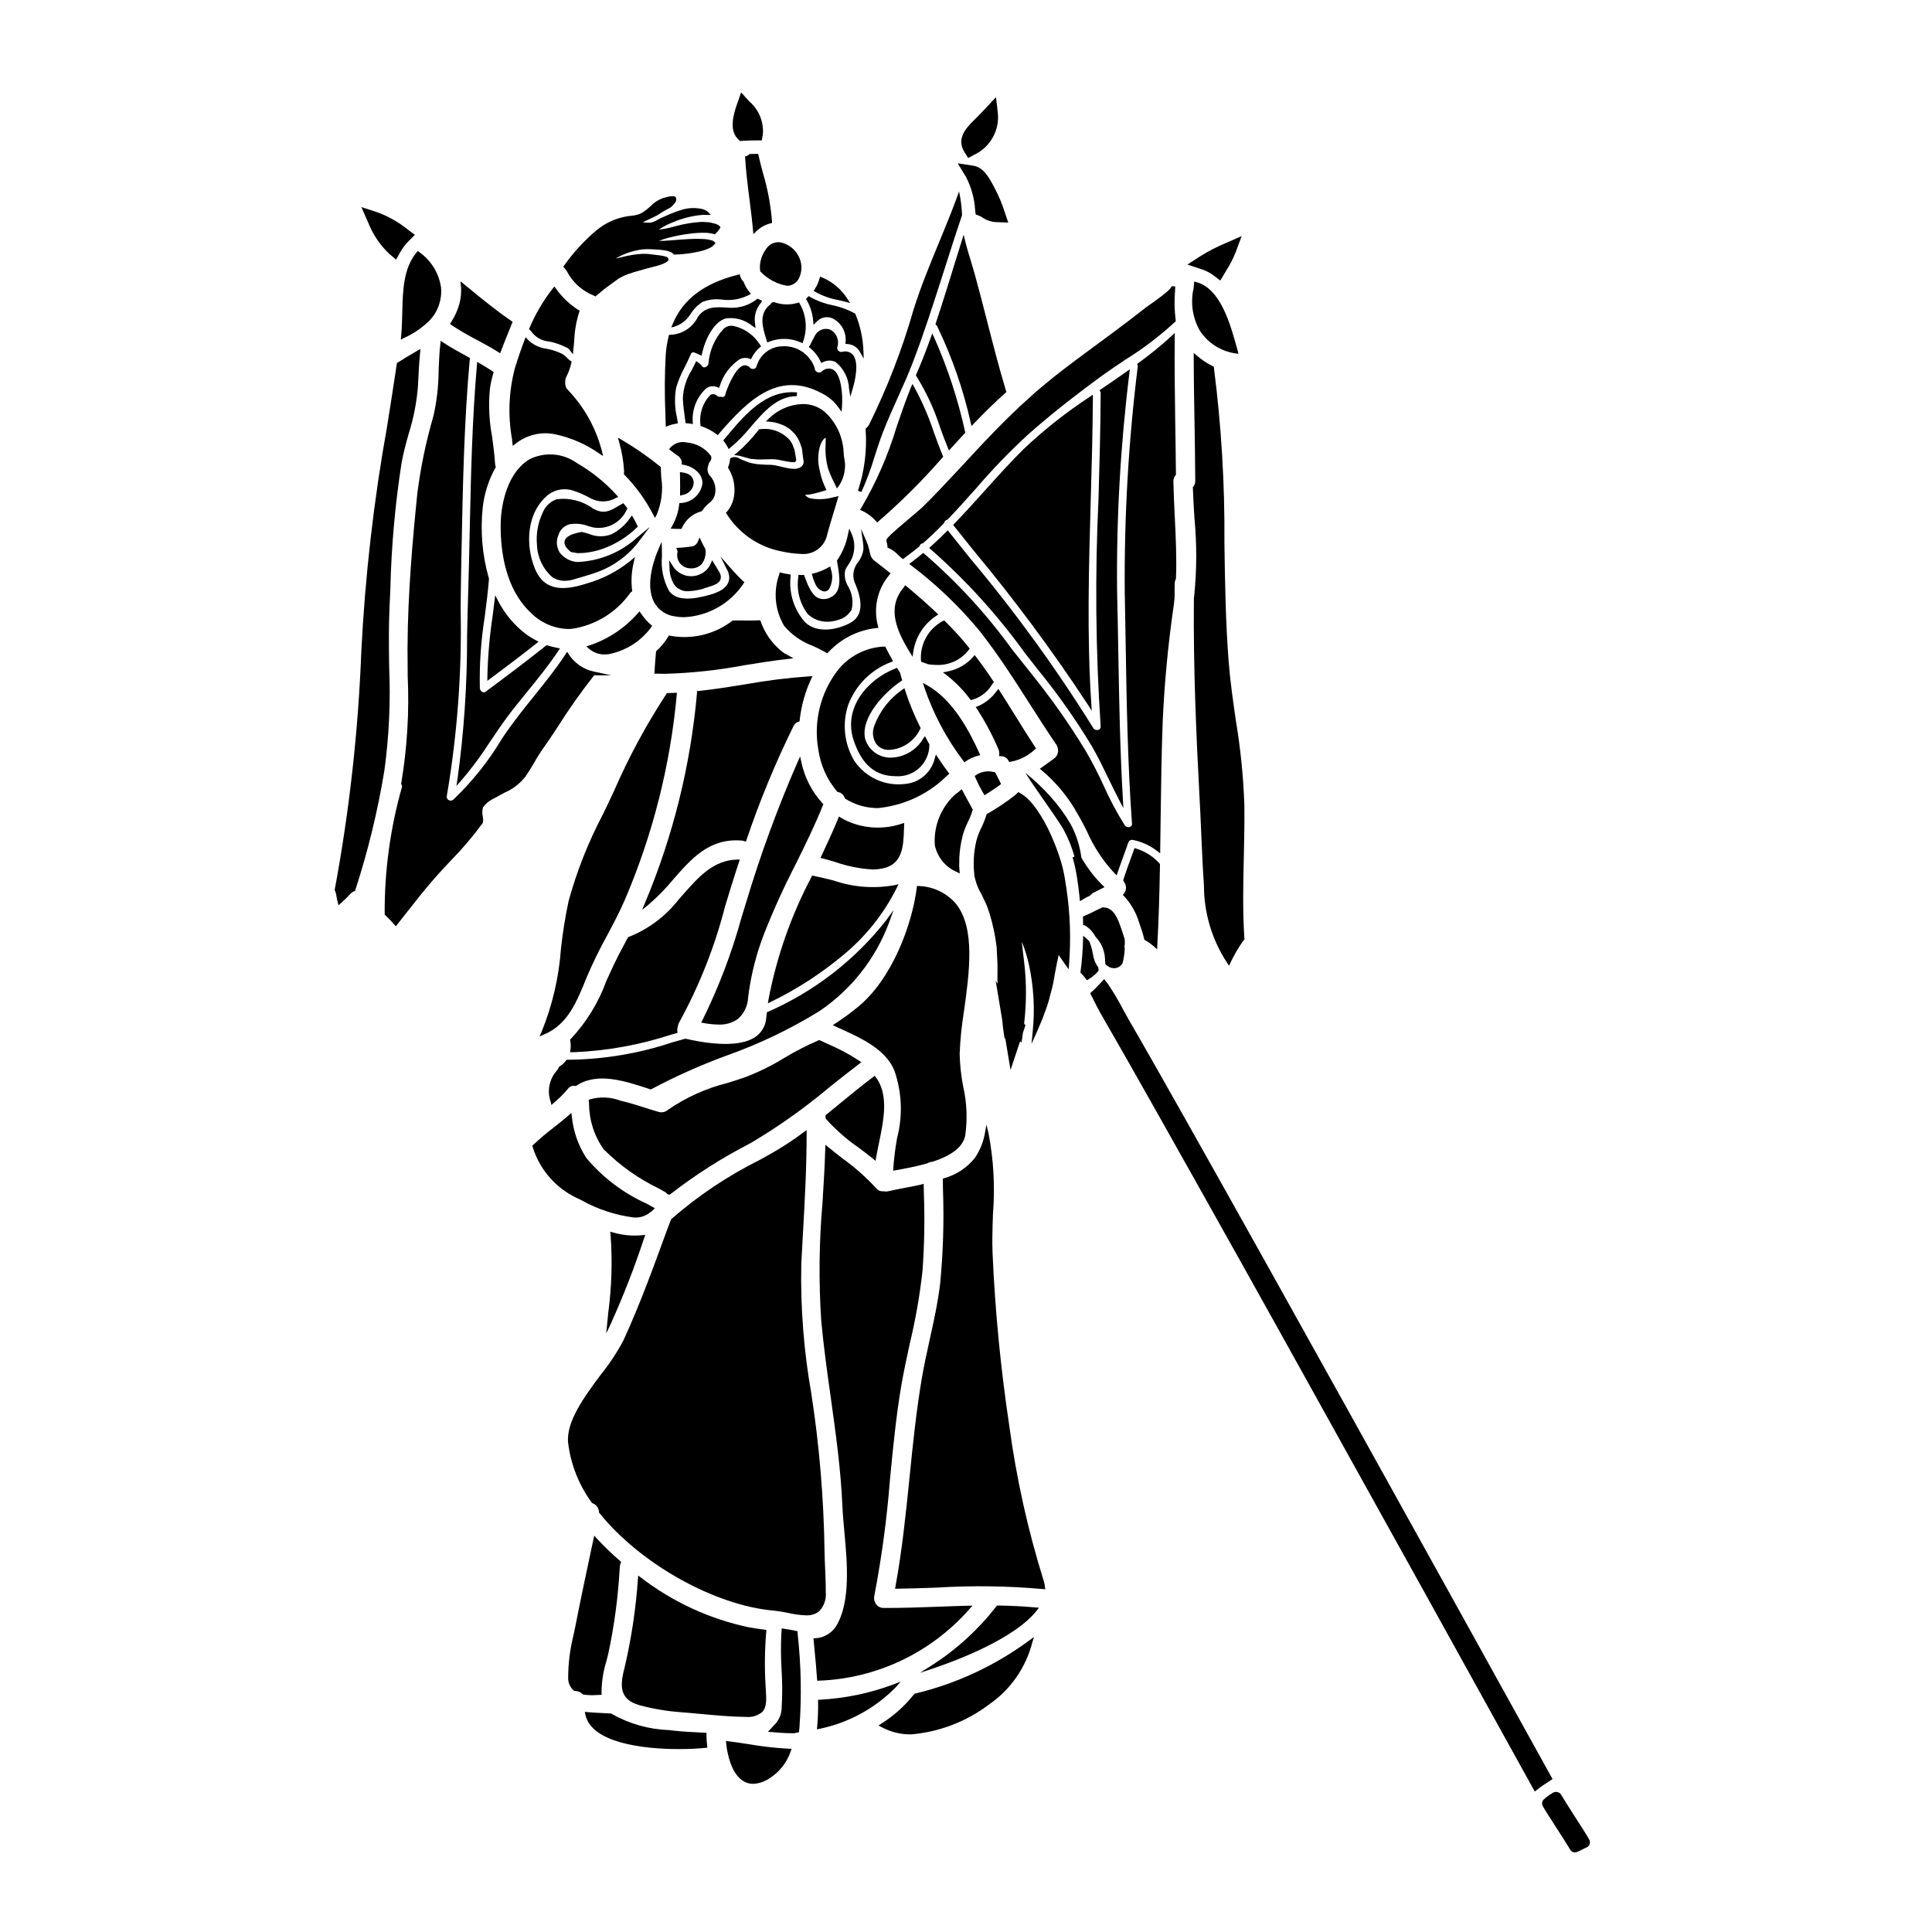 <?xml version="1.0" encoding="UTF-8"?>
<!-- Uploaded to: SVG Find, www.svgrepo.com, Generator: SVG Find Mixer Tools -->
<svg fill="#000000" width="800px" height="800px" version="1.1" viewBox="144 144 512 512" xmlns="http://www.w3.org/2000/svg">
 <g>
  <path d="m338.17 308.44-0.125 0.086v0.004c-4.656 3.566-10.598 5.008-16.371 3.965l-0.395-0.098-0.191 0.324c-0.844 1.398-1.887 2.664-3.098 3.762l-0.141 0.125v0.188c-0.191 2.102-0.316 3.711-0.395 5.231l-0.023 0.5h0.5c0.723 0.027 1.453 0.039 2.176 0.039v0.004c7.062-0.191 14.098-0.941 21.039-2.254 3.805-0.617 7.742-1.254 11.633-1.684l1.496-0.164-1.305-0.75c-0.172-0.098-0.348-0.188-0.527-0.281-0.18-0.09-0.441-0.223-0.645-0.352h-0.004c-2.602-1.906-4.625-4.492-5.852-7.477-0.078-0.176-0.145-0.355-0.203-0.535l-0.25-0.691h-0.359c-1.73 0.09-3.5 0.066-5.199 0.043z"/>
  <path d="m314.15 385.12 1.574-1.254v-0.004c2.426-2.07 4.664-4.352 6.691-6.812 4.938-5.637 9.598-10.949 18.105-10.297 0.238 0.02 0.473 0.07 0.699 0.145l0.457 0.141 0.152-0.449c3.481-10.309 7.637-20.371 12.445-30.129 0.242-0.562 0.715-0.992 1.297-1.184l0.32-0.09 0.035-0.332-0.004 0.004c0.414-3.785 1.441-7.477 3.043-10.93l0.344-0.734-0.812 0.039c-5.676 0.391-11.324 1.094-16.922 2.106-4.019 0.652-8.176 1.332-12.418 1.77l-0.441 0.035v0.441c-1.684 19.164-6.332 37.945-13.777 55.68z"/>
  <path d="m367.58 397c5.883-4.863 10.684-10.906 14.086-17.742l0.457-0.953-1.023 0.27c-5.418 0.984-11 0.559-16.207-1.238-1.734-0.438-3.543-0.883-5.309-1.227l-0.375-0.074-0.148 0.352c-5.41 10.223-9.258 21.203-11.414 32.566l-0.141 0.938 0.848-0.422c6.894-3.356 13.352-7.543 19.227-12.469z"/>
  <path d="m383.62 362.09-0.664 0.199v0.004c-4.734 1.586-9.895 1.332-14.449-0.707-0.578-0.262-1.141-0.559-1.68-0.895l-0.488-0.297-0.219 0.527c-1.48 3.578-3.07 7.008-4.43 9.891l-0.254 0.535 0.574 0.148c1.098 0.285 2.223 0.613 3.367 0.953 3.184 1.113 6.504 1.773 9.871 1.969 1.062 0.004 2.117-0.129 3.148-0.395 4.844-1.258 5.016-5.988 5.168-10.156z"/>
  <path d="m334.4 415.52c1.793 0.09 3.57-0.41 5.055-1.418 1.711-1.449 2.727-3.555 2.805-5.793 0.711-5.785 2.137-11.461 4.25-16.895 2.438-6.184 5.188-12.238 8.234-18.145 2.535-5.117 5.16-10.434 7.34-15.852l0.117-0.297-0.211-0.227c-2.832-3.078-4.781-6.867-5.633-10.965l-0.316-1.461-0.613 1.363c-5.332 12.184-9.914 24.684-13.723 37.43-0.395 1.242-0.789 2.492-1.156 3.742-2.586 9.445-6.07 18.621-10.414 27.395l-0.324 0.598 0.668 0.117 0.004 0.004c1.293 0.246 2.602 0.379 3.918 0.402z"/>
  <path d="m351.59 235.77c-3.289-0.051-6.199 2.121-7.086 5.289-0.09 0.379-0.402 0.66-0.785 0.707-0.426 0.062-0.848-0.109-1.105-0.453l-0.07-0.105-0.188-0.09h-0.004c-0.414-0.328-0.973-0.406-1.465-0.211-2.215 0.789-4.434 6.523-4.656 7.613v-0.004c-0.031 0.234-0.16 0.445-0.355 0.574-0.23 0.133-0.508 0.16-0.762 0.078l-0.113-0.031h-0.113c-0.312 0.07-0.637-0.02-0.867-0.242-0.465-0.473-1.188-0.574-1.766-0.242-2.039 2.113-3.004 5.039-2.625 7.953l0.047 0.289 0.281 0.094c1.391 0.477 2.699 1.168 3.883 2.047l0.367 0.277 0.301-0.348c8.105-9.426 16.367-17.293 28.379-10.133h-0.004c1.328 0.832 2.473 1.926 3.363 3.215l0.789 1.094 0.102-1.348c0.246-3.316-0.195-8.688-2.441-9.887v0.004c-1-0.457-2.18-0.23-2.934 0.566-0.352 0.285-0.844 0.328-1.238 0.105-0.367-0.172-0.605-0.543-0.613-0.949v-0.102l-0.031-0.098c-1.23-3.449-4.519-5.734-8.18-5.684z"/>
  <path d="m362.32 300.74h0.156c0.473-0.004 0.918-0.223 1.211-0.594 0.938-1.637 1.113-3.606 0.477-5.383l-0.133-0.66-0.586 0.328v-0.004c-1.195 0.68-2.477 1.191-3.812 1.527l-0.504 0.117 0.141 0.496h0.004c0.227 0.883 0.555 1.738 0.973 2.547 0.418 0.82 1.176 1.414 2.074 1.625z"/>
  <path d="m355.21 247.99c-8.227-0.746-13.797 5.863-18.695 11.719l-0.855 1.016 0.246 0.316h0.004c0.352 0.441 0.656 0.922 0.914 1.426l0.273 0.539 0.473-0.371v0.004c1.98-1.68 3.797-3.539 5.43-5.559 3.582-4.141 6.961-8.055 12.172-8.105z"/>
  <path d="m345.04 257.91c-1.652 2.176-3.527 4.176-5.598 5.961l-0.898 0.719 1.137 0.152 0.004 0.004c0.121 0.012 0.238 0.035 0.359 0.062l0.504 0.148c0.395 0.121 0.789 0.234 1.18 0.328 0.164 0.035 0.332 0.078 0.5 0.125 0.434 0.16 0.895 0.242 1.355 0.242 0.332 0.043 0.684 0.082 1.09 0.105h1.18l2.699-0.059h0.004c0.812-0.004 1.621 0.098 2.406 0.297 0.273 0.055 0.543 0.109 0.789 0.152 0.535 0.105 1.074 0.207 1.629 0.273l0.762 0.062h0.445l0.105-0.059c0.223-0.117 0.348-0.367 0.305-0.617v-0.121l-0.035-0.047c0-0.105-0.031-0.223-0.043-0.328l-0.031-0.23c-0.031-0.137-0.055-0.289-0.082-0.434-0.027-0.145-0.047-0.293-0.074-0.395-0.039-0.309-0.082-0.617-0.164-0.992h-0.004c-0.086-0.27-0.191-0.531-0.309-0.789-0.152-0.547-0.402-1.062-0.742-1.523l-0.148-0.234h-0.004c-1.98-2.277-4.988-3.394-7.977-2.961h-0.219z"/>
  <path d="m368.68 293.87c0.094-0.145 0.188-0.293 0.27-0.426 1.629-2.363 1.902-5.41 0.715-8.023l-0.598-1.332-0.328 1.422c-0.457 2.461-1.414 4.801-2.816 6.875l-0.129 0.168 0.125 0.75c0.594 3.394 1.332 7.621-1.824 8.996v0.008c-0.969 0.52-2.117 0.602-3.148 0.219-1.93-0.824-2.984-3.719-3.754-5.832l-0.117-0.324h-0.332-0.395-0.785v0.477h0.004c-0.547 3.496 0.352 7.062 2.488 9.879 1.395 1.328 3.254 2.059 5.176 2.039 1.012-0.004 2.012-0.18 2.961-0.52 1.492-0.379 2.758-1.363 3.5-2.711 0.504-2.164 0.133-4.441-1.035-6.328-0.68-1.195-0.934-2.582-0.711-3.938 0.168-0.5 0.418-0.973 0.734-1.398z"/>
  <path d="m350.24 289.94 0.355 0.07c1.879 0.449 3.801 0.711 5.731 0.785 3.301 0.312 6.293-1.941 6.902-5.199 0.5-1.871 1.07-3.742 1.676-5.723 0.367-1.18 0.73-2.398 1.086-3.609l0.23-0.789-1.539 0.344h0.004c-1.867 0.508-3.824 0.605-5.734 0.281-0.586-0.094-1.121-0.387-1.52-0.828-0.031-0.043-0.059-0.09-0.086-0.137h0.156c0.523-0.004 1.043-0.066 1.551-0.184 1.156-0.246 2.297-0.547 3.418-0.906l0.539-0.156-0.453-1.047v-0.004c-0.293-0.609-0.543-1.246-0.742-1.895-0.172-0.543-0.281-1.008-0.395-1.461l-0.188-0.828c-0.242-0.941-0.375-1.906-0.395-2.875-0.02-1.84 0.395-4.91 1.969-5.797v1.746c-0.145 2.164 0.074 4.34 0.645 6.43 0.422 1.207 0.922 2.383 1.504 3.519 0.164 0.34 0.332 0.684 0.496 1.035l0.336 0.715 0.492-0.613h-0.004c0.922-1.34 1.477-2.894 1.617-4.512 0.113-0.91 0.07-1.832-0.129-2.731-0.102-0.52-0.164-1.043-0.184-1.574-0.133-3.914-1.758-7.629-4.539-10.391-1.703-1.695-4.031-2.609-6.434-2.527-3.328 0.125-6.488 1.496-8.852 3.848l-0.789 0.754 1.094 0.09h0.004c0.945 0.078 1.871 0.293 2.754 0.637 0.664 0.215 1.293 0.52 1.871 0.906 0.184 0.113 0.367 0.227 0.508 0.305 0.207 0.164 0.402 0.34 0.586 0.531 0.133 0.137 0.27 0.27 0.395 0.395 0.324 0.27 0.602 0.598 0.816 0.965 0.488 0.664 0.875 1.406 1.137 2.191l0.176 0.535c0.07 0.207 0.137 0.422 0.188 0.531l0.07 0.5c0.027 0.215 0.059 0.43 0.09 0.629l0.047 0.504c0.031 0.211 0.059 0.43 0.086 0.605l0.043 0.371c0.016 0.133 0.035 0.266 0.066 0.395 0.043 0.16 0.066 0.328 0.074 0.496 0.043 0.914-0.621 1.711-1.531 1.836l-0.117 0.035c-0.242 0.102-0.504 0.137-0.762 0.105-0.156-0.012-0.312-0.012-0.465 0-0.223-0.012-0.441-0.035-0.66-0.074l-0.32-0.043c-0.609-0.098-1.18-0.215-1.727-0.359-0.301-0.066-0.594-0.133-0.871-0.203h0.004c-0.652-0.176-1.32-0.301-1.992-0.367-0.98-0.023-1.824-0.043-2.711-0.102l-0.613-0.047-0.629-0.047c-0.395-0.062-0.828-0.141-1.242-0.223l-0.004-0.004c-0.496-0.082-0.98-0.227-1.438-0.434l-0.531-0.207v-0.004c-0.523-0.191-1.035-0.418-1.531-0.676-0.645-0.391-1.445-0.426-2.121-0.09l-0.211 0.129-0.023 0.246v0.004c-0.062 0.664-0.219 1.32-0.469 1.938l-0.09 0.227 0.125 0.211v0.004c1.379 2.223 1.898 4.871 1.469 7.449-0.238 1.5-0.891 2.906-1.883 4.059l-0.266 0.297 0.234 0.32 0.004-0.004c3.102 4.891 8 8.371 13.641 9.695z"/>
  <path d="m306.02 285.6c-1.941 0.738-4.094 0.691-5.996-0.137-0.582-0.168-1.18-0.34-1.77-0.473l-0.098-0.023-0.098 0.02c-2.723 0.496-4.125 1.242-4.414 2.363-0.227 0.871 0.277 1.801 1.543 2.852l0.098 0.082 0.133 0.023 0.715 0.129c0.242 0.043 0.488 0.09 0.789 0.137 0.301 0.047 0.484 0 0.727 0h0.004c0.48 0 0.961-0.027 1.438-0.082 1.547-0.172 3.07-0.512 4.543-1.016 3.426-1.207 6.547-3.148 9.145-5.684l0.25-0.242-0.152-0.32c-0.309-0.637-0.645-1.316-1.027-1.969l-0.395-0.648-0.445 0.605c-1.258 1.867-2.977 3.375-4.988 4.383z"/>
  <path d="m319.13 268.01v-0.227l-0.176-0.145v-0.004c-3.199-2.606-6.594-4.961-10.156-7.043l-1.051-0.602 0.336 1.18c0.723 2.519 1.164 5.113 1.309 7.734 0 0.176-0.012 0.355-0.035 0.531l-0.027 0.23 0.16 0.164v0.004c3.062 3.129 5.641 6.703 7.644 10.594l0.43 0.844 0.445-0.832c1.32-3.109 1.75-6.523 1.242-9.863-0.055-0.863-0.105-1.715-0.121-2.566z"/>
  <path d="m319.41 289.79-0.059-2.223-0.883 2.043c-0.906 2.09-3.66 9.281-1.102 14.031 1.148 2.059 3.219 3.441 5.559 3.719 0.766 0.137 1.539 0.203 2.312 0.203 6.391-0.277 12.262-3.59 15.809-8.914l0.227-0.344-0.32-0.285c-1.18-1.109-2.344-2.344-3.496-3.66l-2.527-2.887 1.715 3.43h0.004c0.422 0.715 0.633 1.535 0.613 2.363-0.254 2.887-3.422 4.008-6.809 4.789-4.723 1.113-7.715 0.613-9.191-1.531-1.492-2.781-2.133-5.941-1.84-9.086 0.008-0.555 0.004-1.105-0.012-1.648z"/>
  <path d="m321.61 262.66-0.281 0.395 0.367 0.297c0.266 0.211 0.551 0.426 0.832 0.637 0.281 0.211 0.562 0.422 0.789 0.598h-0.004c0.098 0.086 0.215 0.148 0.34 0.184 0.617 0.445 0.996 1.148 1.031 1.91v0.434l0.43 0.055c1.867 0.242 5.258 1.992 5.023 5.117l-0.004-0.004c-0.488 2.805-2.859 4.894-5.707 5.019l-0.395 0.047-0.051 0.395c-0.227 1.988-0.855 3.91-1.852 5.648l-0.395 0.684 0.789 0.055c0.328 0.023 0.656 0.035 1.023 0.035h0.746 0.305l0.125-0.281v0.004c0.957-2.137 2.816-3.738 5.074-4.367l0.18-0.039 0.105-0.148c0.391-0.566 0.84-1.094 1.336-1.574 0.125-0.125 0.285-0.254 0.449-0.395 0.637-0.438 1.137-1.051 1.441-1.762 0.641-1.891 0.223-3.981-1.105-5.477-0.68-0.699-0.883-1.73-0.523-2.637 0.074-0.48 0.266-0.934 0.559-1.316 0.309-0.398 0.371-0.934 0.16-1.391-1.531-2.023-3.848-3.301-6.379-3.519-1.613-0.383-3.309 0.152-4.41 1.398z"/>
  <path d="m321.3 232.74-0.094 0.371c-0.41 1.625-0.676 3.289-0.785 4.965-0.293 5.227-0.316 10.469-0.078 15.699l0.094 3.32 0.652-0.262h0.004c0.668-0.258 1.367-0.445 2.078-0.555l0.48-0.078-0.238-1.535h-0.004c-0.613-2.594-0.691-5.285-0.227-7.91 0.547-1.844 1.289-3.629 2.211-5.316 0.492-0.988 1.004-2.008 1.426-3.016l0.164-0.305c0.039-0.273 0.191-0.516 0.422-0.668 0.211-0.105 0.457-0.105 0.668 0 0.457 0.18 0.871 0.359 1.281 0.555l0.555 0.27 0.133-0.605c0.867-3.879 3.203-8.434 6.297-9.281l0.004-0.004c2.504-0.352 5.039 0.352 6.996 1.949l0.883 0.613-0.109-1.066h-0.004c-0.348-2.008 0.215-4.062 1.535-5.617l0.316-0.539-0.574-0.285v0.004c-0.129-0.074-0.258-0.137-0.395-0.191l-0.238-0.086-0.207 0.145-0.004 0.004c-2.012 1.562-4.512 2.359-7.055 2.25l-0.879-0.051c-2.801-0.168-5.723-0.359-7.652 2.469-1.375 2.797-4.172 4.617-7.285 4.738z"/>
  <path d="m304.29 317.43c0.316-0.004 0.637-0.02 0.949-0.055 4.551-0.863 8.602-3.418 11.34-7.152l0.262-0.363-0.34-0.297v0.004c-1.02-0.891-1.914-1.91-2.66-3.031l-0.352-0.52-0.422 0.461c-3.441 3.941-7.875 6.898-12.84 8.562l-0.828 0.25 0.641 0.582 0.004 0.004c1.164 1.039 2.684 1.598 4.246 1.555z"/>
  <path d="m323.98 414.96c5.328-9.699 9.418-20.027 12.168-30.742 0.934-3.078 1.895-6.262 2.898-9.344l1.004-3.078h-0.691c-6.297 0.113-10.336 4.723-14.242 9.152-0.395 0.445-0.789 0.891-1.18 1.328l-0.004-0.004c-3.441 4.477-8.031 7.934-13.281 10.012l-0.188 0.062-0.426 0.789c-0.273 0.523-0.547 1.047-0.832 1.574-1.738 3.098-3.148 6.258-4.539 9.316v-0.004c-2.059 5.68-5.254 10.879-9.391 15.285l-0.203 0.18 0.051 0.273c0.152 0.832 0.164 1.684 0.035 2.519l-0.09 0.562h1.125c8.73-0.363 17.371-1.93 25.676-4.652l1.68-0.465-0.051-0.422h0.004c-0.055-0.453-0.004-0.91 0.145-1.34 0.043-0.355 0.156-0.695 0.332-1.004z"/>
  <path d="m322.67 298.94c0.887 1.195 2.328 1.852 3.812 1.734 1.691-0.078 3.363-0.422 4.945-1.023l0.477-0.148c1.215-0.395 2.594-0.812 3.019-1.887 0.219-0.66 0.117-1.391-0.277-1.965-0.305-0.535-0.633-1.07-0.961-1.598l-0.953-1.574-0.395 0.879 0.004-0.004c-0.492 1.164-1.379 2.113-2.504 2.684-2.644 1.402-5.922 0.523-7.512-2.012l-0.996-1.551 0.09 1.844h0.004c-0.023 1.625 0.406 3.227 1.246 4.621z"/>
  <path d="m325.48 294.29c0.535 0.227 1.105 0.344 1.688 0.34 1.105 0.035 2.172-0.43 2.891-1.273 0.762-1.078 1.078-2.406 0.895-3.711l-0.059-0.199c-0.359-0.656-0.715-1.34-1.035-2.016l-0.469-0.992-0.43 1.012c-0.238 0.688-0.82 1.203-1.535 1.355-1.031 0.145-2.254 0.301-3.508 0.359l-0.715 0.039 0.293 0.652c0.051 0.125 0.07 0.262 0.062 0.395-0.418 1.637 0.391 3.332 1.922 4.039z"/>
  <path d="m334.09 246.6 0.477 0.199 0.176-0.488c0.887-2.906 2.746-5.418 5.273-7.109 0.805-0.41 1.742-0.469 2.594-0.16l0.414 0.148 0.195-0.395v0.004c0.523-1.047 1.25-1.973 2.141-2.734l0.336-0.289-0.32-0.473v0.004c-1.539-2.453-3.977-4.207-6.793-4.883-1.035-0.27-2.137 0.031-2.891 0.789-2.285 2.504-3.668 5.695-3.934 9.074-0.047 0.473-0.367 0.871-0.816 1.012-0.305 0.133-0.66 0.047-0.875-0.211-0.293-0.426-0.668-0.793-1.102-1.078l-0.477-0.316-0.238 0.516c-0.301 0.637-0.625 1.27-0.953 1.91-1.426 2.25-2.231 4.84-2.328 7.504 0.078 1.891 0.344 3.777 0.602 5.606l0.129 0.918 0.395 0.027 0.004-0.004c0.301 0.02 0.605 0.055 0.902 0.109l0.609 0.117-0.027-0.621c-0.215-3.309 1.074-6.543 3.512-8.797 0.852-0.668 2.004-0.812 2.996-0.379z"/>
  <path d="m324.85 275.18c1.598-0.223 2.836-1.512 2.996-3.117 0.023-1.629-1.109-2.676-3.106-2.879l-0.547-0.055 0.031 2.027c0 1.18 0.043 2.363 0 3.543v0.645z"/>
  <path d="m309.45 277.66-0.266-0.312-0.352 0.199c-0.32 0.176-0.625 0.355-0.926 0.531-2.293 1.344-3.938 2.312-6.801 0.656l0.004 0.004c-2.769-2.019-6.215-2.887-9.609-2.422-1.684 0.59-3.027 1.883-3.68 3.543-1.277 2.688-1.801 5.672-1.512 8.637 0.133 3.254 1.602 6.312 4.059 8.453 0.98 0.645 2.129 0.984 3.301 0.969 0.809-0.008 1.617-0.133 2.391-0.371l1.484-0.438c1.535-0.449 3.125-0.914 4.637-1.469v0.004c4.602-1.648 8.598-4.648 11.465-8.605l2.566-3.394-3.273 2.719v0.004c-4.367 4-10.008 6.328-15.93 6.574-1.809-0.125-3.484-1.004-4.621-2.422-0.906-1.387-1.066-3.133-0.43-4.66 0.41-1.406 1.512-2.504 2.918-2.91 1.695-0.305 3.438-0.141 5.047 0.477 0.395 0.117 0.824 0.23 1.262 0.348 3.707 0.668 7.387-1.281 8.914-4.727l0.188-0.297-0.426-0.566c-0.129-0.172-0.258-0.355-0.41-0.523z"/>
  <path d="m442.09 394.23v-0.473c0-0.293 0-0.582-0.066-0.977-0.223-0.73-0.469-1.484-0.754-2.301l-0.219-0.633c-0.789-2.246-1.836-5.32-4.629-5.383h-0.145l-0.133-0.039-0.117 0.125-0.109 0.043c-0.711 0.305-1.406 0.648-2.102 0.996-0.789 0.395-1.645 0.824-2.488 1.156l-0.324 0.129v0.48c0 0.477 0.031 0.949 0.031 1.402v0.395l0.395 0.082h-0.008c0.133 0.02 0.258 0.078 0.363 0.16 1.078 0.754 1.965 1.754 2.582 2.914 1.25 1.309 2.074 2.969 2.363 4.758 0.086 0.617 0.137 1.242 0.156 1.867l0.035 0.566 0.148 0.137c0.273 0.273 0.586 0.496 0.93 0.664 0.398 0.18 0.832 0.277 1.27 0.285 0.895-0.004 1.723-0.484 2.176-1.262l0.059-0.141c0.312-1.215 0.5-2.457 0.562-3.707v-0.145c-0.086-0.344-0.086-0.703 0-1.043z"/>
  <path d="m411.27 345.62 0.184 0.34 0.375-0.098h0.004c0.059-0.02 0.121-0.031 0.184-0.027 2.328-0.453 4.477-1.562 6.195-3.195l0.348-0.281-0.242-0.371c-1.812-2.754-3.594-5.633-5.316-8.406-1.34-2.152-2.676-4.305-4.047-6.441l-0.375-0.582-0.426 0.543-0.004-0.004c-1.262 1.785-2.992 3.191-4.996 4.062l-0.582 0.215 0.348 0.516-0.004 0.004c2.207 3.383 4.109 6.953 5.684 10.668 0.168 0.402 0.242 0.836 0.211 1.27l-0.051 0.543 0.68 0.031c0.789 0.035 1.496 0.5 1.832 1.215z"/>
  <path d="m404.39 353.86 0.516 0.895 0.867-0.555c0.969-0.617 1.938-1.254 2.863-1.934l0.652-0.48-0.348-0.73c-0.312-0.66-0.641-1.301-0.988-1.969l-0.223-0.426-0.473-0.082c-1.445-0.348-2.965-0.133-4.258 0.602l-0.699 0.449 0.324 0.762v0.004c0.52 1.188 1.109 2.348 1.766 3.465z"/>
  <path d="m362.8 440.34 0.102 0.211c2.59 2.867 5.504 5.422 8.684 7.617 1.258 0.945 2.562 1.922 3.793 2.926l0.652 0.527 0.141-0.828c0.219-1.246 0.484-2.527 0.75-3.816 1.23-5.938 2.504-12.082-0.305-16.758-0.082-0.129-0.176-0.25-0.27-0.375-0.09-0.121-0.156-0.199-0.23-0.316l-0.293-0.43-0.418 0.312c-3.188 2.398-6.297 4.941-9.273 7.402-1.062 0.875-2.129 1.746-3.195 2.617l-0.176 0.148v0.23l0.008 0.004c-0.008 0.062-0.008 0.125 0 0.188-0.012 0.113 0 0.227 0.031 0.34z"/>
  <path d="m397.35 383.53c-2.473-2.898-6.059-4.613-9.867-4.723l-0.469-0.043-0.059 0.473c-1.273 10.086-6.664 24.25-15.488 31.527v-0.004c-1.926 1.586-3.938 3.066-6.027 4.43l-0.75 0.488 1.691 0.789c5.734 2.59 12.234 5.512 14.613 11.172v-0.004c2.035 5.793 2.289 12.062 0.734 18-0.473 2.644-0.805 5.316-0.996 7.996l-0.031 0.621 0.609-0.109c2.731-0.488 5.637-1.047 8.383-1.828l0.125-0.055 0.004 0.004c0.406-0.23 0.855-0.363 1.32-0.395 5.242-1.711 8.078-3.992 8.66-6.977v0.004c0.609-4.316 0.422-8.711-0.547-12.961-0.559-2.852-0.871-5.75-0.938-8.656 0.152-3.781 0.535-7.547 1.145-11.281 1.434-10.309 3.055-22.004-2.113-28.469z"/>
  <path d="m465.63 217.01 1.762 1.344 1.574-2.644c0.973-1.523 1.801-3.133 2.477-4.805l1.602-4.328-4.234 1.852v-0.004c-2.32 0.973-4.559 2.129-6.691 3.457l-3.445 2.223 3.891 1.297c1.102 0.367 2.137 0.91 3.066 1.609z"/>
  <path d="m473.77 357.38c-0.254-7.465-1-14.91-2.231-22.277-0.742-5.141-1.516-10.461-1.926-15.742-0.816-10.484-0.977-21.191-1.129-31.547v-0.004c0.117-15.508-0.812-31.008-2.789-46.391l-0.039-0.254-0.23-0.113-0.004-0.004c-1.535-0.746-2.965-1.691-4.25-2.816l-0.82-0.703v1.078c0 5.676 0.105 11.441 0.203 17.02 0.086 5.18 0.176 10.531 0.199 15.797h0.004c0.016 0.559-0.164 1.105-0.516 1.543l-0.117 0.141v0.188c0.086 2.676 0.254 5.41 0.422 8.059 0.645 6.867 0.621 13.777-0.078 20.641 0 0.148-0.035 0.312-0.078 0.566-0.172 18.5 0.648 36.77 1.473 52.223 0.184 3.273 0.328 6.555 0.469 9.84 0.199 4.59 0.395 9.336 0.723 13.984-0.004 7.324 2.141 14.488 6.172 20.602l0.484 0.688 0.363-0.754h-0.004c0.934-1.953 2.016-3.828 3.242-5.609 0.094-0.133 0.203-0.258 0.316-0.375l0.156-0.156v-0.223c-0.496-7.266-0.324-14.641-0.156-21.777 0.09-4.461 0.199-9.059 0.141-13.621z"/>
  <path d="m274.73 242.93 0.094-0.348-0.297-0.195c-1.211-0.789-2.32-1.492-3.406-2.098l-0.664-0.375-0.062 0.758c-1.277 14.641-1.602 29.559-1.914 43.988-0.121 5.644-0.246 11.477-0.43 17.211-0.117 3.578-0.191 7.195-0.273 10.824l0.008 0.004c0.031 12.688-0.828 25.363-2.57 37.934l-0.273 1.648 1.125-1.238c2.875-3.34 5.504-6.879 7.875-10.59 1.441-2.152 2.938-4.379 4.527-6.508 1.727-2.309 3.578-4.578 5.363-6.773 2.781-3.422 5.66-6.949 8.156-10.727l0.395-0.617-0.727-0.137h-0.004c-0.859-0.16-1.707-0.375-2.539-0.648l-0.25-0.078-0.207 0.164c-5.562 4.426-11.203 8.66-15.992 12.203h-0.004c-0.227 0.176-0.535 0.199-0.785 0.066-0.395-0.195-0.66-0.574-0.715-1.012-0.137-6.344 0.301-12.688 1.301-18.957 0.422-3.262 0.859-6.641 1.121-9.98v-0.09l-0.027-0.09c-1.734-6.066-2.293-12.406-1.637-18.68 0.398-3.734 1.547-7.348 3.371-10.629l0.102-0.18-0.059-0.203v-0.004c-0.078-0.234-0.125-0.48-0.141-0.727-0.145-2.496-0.48-4.867-0.789-7.164h0.004c-0.785-4.16-0.977-8.41-0.578-12.625 0.203-1.398 0.504-2.777 0.902-4.129z"/>
  <path d="m471.51 237.67 0.715 0.074-0.332-1.18c-1.863-6.777-4.414-16.055-10.844-17.805l-0.562-0.152-0.176 1.812v-0.004c-0.859 3.793-0.281 7.773 1.625 11.168 2.152 3.324 5.648 5.547 9.574 6.086z"/>
  <path d="m447.23 392.85 0.051 0.199 0.18 0.105c0.863 0.5 1.676 1.082 2.422 1.742l0.762 0.676 0.055-1.02c0.344-6.356 0.566-13.152 0.707-21.391v-0.195l-0.133-0.141 0.004-0.004c-1.668-1.844-3.801-3.207-6.176-3.938l-0.449-0.137-0.152 0.445c-0.301 0.848-0.609 1.695-0.918 2.539-0.637 1.75-1.301 3.566-1.875 5.363l-0.031 0.25 0.172 0.328h0.004c0.73 0.926 0.73 2.227 0 3.148l-0.293 0.352 0.328 0.32c1.809 1.953 3.156 4.285 3.934 6.832 0.656 1.836 1.086 3.223 1.41 4.523z"/>
  <path d="m455.32 233.39v-1.145l-0.84 0.789v-0.004c-2.797 2.566-5.742 4.965-8.816 7.188l-0.27 0.195 0.082 0.324h0.004c0.035 0.113 0.051 0.234 0.047 0.352-2.465 19.832-3.617 39.801-3.457 59.785 0.094 4.434 0.164 8.863 0.234 13.293 0.262 15.766 0.527 32.059 1.684 48.109h0.004c0.055 0.391-0.188 0.762-0.566 0.867-0.488 0.172-1.031 0.004-1.34-0.414-2.121-3.379-4-6.906-5.625-10.555-1.457-3.223-3.09-6.363-4.883-9.41-4.184-6.863-8.809-13.445-13.84-19.707-1.898-2.363-3.762-4.723-5.625-7.086-6.711-9.27-14.48-17.723-23.152-25.191l-0.312-0.246-0.309 0.254c-0.832 0.688-1.824 1.496-2.867 2.262l-0.52 0.395 0.508 0.395h0.004c6.727 5.086 12.832 10.938 18.203 17.438 4.918 6.273 9.273 13.078 13.484 19.68 2.09 3.262 4.246 6.641 6.496 9.965h-0.004c0.555 0.645 0.824 1.484 0.746 2.332-0.09 0.734-0.492 1.391-1.102 1.805-0.492 0.352-0.969 0.695-1.438 1.039-0.586 0.434-1.18 0.855-1.746 1.258l-0.543 0.375 0.516 0.414h-0.004c3.926 3.301 7.199 7.305 9.652 11.809 0.789 1.32 1.531 2.801 2.332 4.371v0.004c1.797 4.094 4.273 7.856 7.328 11.121l0.559 0.508 0.238-0.715c0.477-1.43 0.996-2.848 1.512-4.262 0.438-1.203 0.875-2.414 1.297-3.629v-0.004c0.07-0.27 0.246-0.5 0.492-0.641 0.242-0.141 0.531-0.176 0.801-0.102 2.332 0.461 4.523 1.469 6.394 2.938l0.789 0.602v-0.984c0.043-2.805 0.082-5.613 0.117-8.422 0.113-8.344 0.227-16.977 0.543-25.492v-0.004c0.465-10.406 1.457-20.785 2.969-31.094 0.055-0.422 0.09-0.836 0.129-1.254l0.059-0.676v-1.695c0-0.566 0-1.23 0.02-1.867l0.004-0.004c0-0.395 0.094-0.789 0.281-1.141l0.059-0.207c0.215-5.422-0.055-10.93-0.316-16.25-0.152-3.109-0.312-6.324-0.371-9.48l0.004-0.004c-0.016-0.582 0.18-1.152 0.551-1.602l0.117-0.137v-0.18c-0.031-4.508-0.105-9.008-0.18-13.512-0.094-7.461-0.223-15.16-0.133-22.75z"/>
  <path d="m370.4 298.13c2.449 5.441 2.148 9.09-0.887 10.836-3.035 1.746-8.785 3.188-12.168-0.07h0.004c-2.953-3.336-4.344-7.773-3.824-12.199v-0.438l-0.43-0.062c-0.664-0.098-1.32-0.227-1.969-0.395l-0.488-0.129-0.117 0.492c-1.637 4.523-1.168 9.539 1.273 13.684 2.023 2.398 4.633 4.227 7.574 5.305 1.211 0.535 2.394 1.133 3.543 1.789l0.34 0.199 0.27-0.289-0.004 0.004c3.328-3.598 7.844-5.875 12.719-6.41l0.547-0.066-0.125-0.52c-1.266-4.734-0.125-9.793 3.051-13.523l0.316-0.395-0.395-0.309c-1.312-1.031-2.625-2.062-3.957-3.09l0.004 0.004c-0.582-0.449-0.965-1.102-1.078-1.828-0.051-0.145-0.098-0.289-0.133-0.441-0.168-0.945-0.445-1.871-0.82-2.754l-1.453-3.348 0.516 3.617v-0.004c0.078 0.57 0.113 1.145 0.113 1.719-0.152 1.223-0.613 2.391-1.344 3.383-1.25 1.438-1.656 3.426-1.078 5.238z"/>
  <path d="m391.05 232.37-0.395 1.113c-1.25 3.519-2.508 6.691-3.84 9.758l-0.105 0.246 0.152 0.223v0.004c2.637 4.242 4.742 8.789 6.266 13.543 0.652 1.781 1.328 3.629 2.059 5.418l0.297 0.719 0.523-0.578c1.211-1.328 2.422-2.66 3.629-3.969l0.18-0.195-0.062-0.262v0.008c-1.879-8.574-4.625-16.938-8.191-24.957z"/>
  <path d="m398.16 312.52c-1.051-1.18-2.188-2.363-3.691-3.867l-0.242-0.246-0.316 0.148c-3.875 2.035-6.168 6.176-5.84 10.539l0.047 0.285 0.633 0.215c0.395 0.133 0.758 0.262 1.238 0.445 0.734 0.117 1.477 0.176 2.223 0.176 3.336 0.137 6.527-1.367 8.547-4.031l0.215-0.305-0.23-0.293c-0.691-0.852-1.609-1.98-2.582-3.066z"/>
  <path d="m384.3 299.43-0.395-0.332-0.312 0.418c-0.035 0.047-0.066 0.098-0.098 0.145l-0.055 0.086c-4.484 5.352-1.84 11.395 1.684 17.129l0.727 1.18 0.18-1.383 0.008 0.004c0.598-3.879 2.809-7.328 6.086-9.488l0.535-0.336-0.457-0.438c-2.414-2.297-4.996-4.578-7.902-6.984z"/>
  <path d="m370.22 340.17c1.871 5.637 4.867 8.703 9.176 9.375 0.691 0.105 1.387 0.16 2.086 0.16 2.289 0.141 4.535-0.672 6.207-2.25 1.668-1.574 2.609-3.769 2.602-6.066v-0.156l-0.082-0.137c-0.168-0.289-0.324-0.574-0.477-0.867l-0.613-1.129-0.457 0.625c-1.832 3.144-5.207 5.074-8.844 5.051-3.008-0.062-5.637-2.039-6.527-4.914-1.348-5.652 5.117-12.41 9.5-15.352l0.301-0.199-0.102-0.348c-0.156-0.539-0.316-1.094-0.457-1.652l-0.059-0.141c-0.043-0.066-0.09-0.125-0.141-0.184l-0.18-0.273c-0.07-0.113-0.148-0.234-0.215-0.355l-0.207-0.371-0.395 0.152c-7.5 2.894-13.953 10.52-11.117 19.031z"/>
  <path d="m383.89 327.02-0.207-0.645-0.547 0.395c-3.492 2.418-6.133 5.875-7.543 9.879-0.5 1.535-0.254 3.219 0.664 4.551 0.82 1.027 2.086 1.594 3.398 1.523h0.117c3.504-0.234 6.602-2.356 8.086-5.539l0.133-0.227-0.121-0.234v-0.004c-1.57-3.125-2.902-6.367-3.981-9.699z"/>
  <path d="m295.51 310.65c6.227-0.91 11.809-4.324 15.457-9.449 0.102-0.133 0.219-0.25 0.355-0.348l0.23-0.176-0.043-0.289c-0.301-2.457-0.152-4.945 0.438-7.348l0.332-1.449-1.129 0.965c-3.422 2.789-7.371 4.852-11.617 6.059-5.324 1.703-11.125 2.566-13.777-3.918-2.496-6.078-2.41-14.836 3.668-19.711l0.004 0.004c1.863-1.32 4.242-1.688 6.418-0.988 1.641 0.531 3.223 1.23 4.723 2.078 2.094 1.109 4.609 1.066 6.66-0.117l0.617-0.277-0.453-0.504c-3.047-3.348-6.594-6.207-10.516-8.473-3.656-2.625-8.457-3.019-12.492-1.027-5.668 3.273-7.691 11.492-7.703 17.535-0.035 7.086 1.309 16.84 7.906 23.086v-0.004c2.648 2.738 6.269 4.312 10.078 4.391 0.289 0 0.566-0.008 0.844-0.039z"/>
  <path d="m275.04 303.34c-0.156 1.309-0.328 2.609-0.496 3.938v-0.004c-0.805 5.359-1.27 10.766-1.387 16.184v0.965l0.789-0.582c4.773-3.543 8.66-6.512 12.184-9.312l0.594-0.473-0.672-0.352-0.004 0.004c-0.934-0.488-1.832-1.047-2.68-1.676-3.106-2.359-5.637-5.387-7.402-8.863l-0.734-1.414z"/>
  <path d="m385.79 245.75-0.395 0.934c-1.332 3.301-2.551 6.836-3.727 10.258-2.266 7.582-5.438 14.863-9.445 21.688l-0.309 0.473 0.512 0.238c1.414 0.656 2.68 1.594 3.715 2.754l0.316 0.359 0.371-0.309c6.031-5.223 11.684-10.863 16.926-16.879l0.207-0.23-0.121-0.289c-0.852-2.035-1.625-4.16-2.363-6.211-1.367-4.125-3.102-8.117-5.176-11.93z"/>
  <path d="m363.9 231.32c-1.648-0.539-3.43 0.297-4.07 1.906-0.426 0.719-0.809 1.465-1.152 2.227l-0.352 0.496 0.352 0.285c1.172 0.949 2.113 2.152 2.754 3.519l0.203 0.434 0.441-0.191c1.055-0.566 2.316-0.582 3.387-0.043 2.141 1.723 3.434 4.285 3.543 7.031l0.332 2.152 0.625-2.086c0.48-1.605 1.902-7.008 0-9.102l-0.004 0.004c-0.715-0.73-1.773-1-2.754-0.707-0.379 0.078-0.77-0.035-1.047-0.305-0.25-0.258-0.348-0.629-0.254-0.977 0.598-1.832-0.262-3.824-2.004-4.644z"/>
  <path d="m378.74 315.64-0.137-0.293h-0.324l0.004 0.004c-4.918 0.211-9.48 2.606-12.457 6.523-4.461 5.945-6.258 13.477-4.961 20.797 0.582 4.086 2.301 7.93 4.965 11.082l0.098 0.105 0.141 0.039h0.004c0.812 0.148 1.484 0.719 1.766 1.496l0.051 0.168 0.145 0.098 0.004 0.004c0.574 0.395 1.188 0.73 1.828 1.012 2.121 0.969 4.422 1.473 6.75 1.48 6.262-0.602 12.176-3.137 16.926-7.254 0.461-0.457 0.996-0.949 1.691-1.551l0.348-0.301-0.277-0.367c-0.945-1.262-1.859-2.562-2.707-3.852l-0.57-0.863-0.309 0.988h0.004c-0.852 3.668-3.934 6.394-7.68 6.781-5.356 0.734-10.66-1.652-13.668-6.144-2.664-4.481-3.238-9.898-1.574-14.836 1.988-5.231 6.125-9.348 11.359-11.312l0.516-0.215-0.277-0.488c-0.566-0.973-1.102-1.992-1.656-3.102z"/>
  <path d="m420.62 563.02c-4.215-13.473-7.281-27.281-9.164-41.273-2.273-15.117-3.75-30.348-4.414-45.621-0.137-3.172-0.023-6.621 0.098-10.27 0.586-7.219 0.188-14.48-1.18-21.594l-0.551-2.207-0.395 2.234c-0.402 2.324-1.289 4.539-2.606 6.496-2.086 2.648-4.965 4.562-8.215 5.461l-0.336 0.113 0.043 3.051 0.004 0.004c0.293 8.281 0.039 16.57-0.762 24.82-0.594 4.969-1.688 9.934-2.754 14.742-0.73 3.332-1.492 6.777-2.078 10.203-1.492 8.754-2.402 17.711-3.273 26.371-0.965 9.5-1.969 19.32-3.727 28.887l-0.109 0.59h0.602c3.543-0.051 7.113-0.176 10.574-0.301v-0.004c9.332-0.57 18.695-0.438 28.008 0.395l0.617 0.066-0.074-0.621c-0.043-0.523-0.145-1.043-0.309-1.543z"/>
  <path d="m302.95 593.17 0.488-0.031-0.023-0.488c0-2.859 0.438-5.703 1.289-8.43 0.18-0.707 0.363-1.418 0.531-2.129 1.566-7.359 2.562-14.824 2.984-22.336l0.059-0.715v-0.004c0.02-0.27 0.086-0.535 0.199-0.785l0.141-0.332-0.277-0.234h0.004c-2.191-1.883-4.273-3.894-6.234-6.019l-0.641-0.695-0.438 2.043c-1.574 7.367-3.188 14.984-4.668 22.508-0.125 0.621-0.254 1.246-0.395 1.879v-0.004c-0.922 3.688-1.395 7.473-1.398 11.273-0.027 1.27 0.508 2.488 1.465 3.324l0.137 0.117h0.176l0.004 0.004c0.754 0 1.477 0.297 2.016 0.82l0.109 0.109 0.152 0.027c0.781 0.125 1.574 0.184 2.363 0.176 0.652-0.016 1.316-0.047 1.957-0.078z"/>
  <path d="m263.69 230.18c2.184 1.43 4.438 2.742 6.758 3.938 1.863 1.004 3.785 2.035 5.59 3.184l0.5 0.32 0.219-0.551c0.285-0.707 0.566-1.441 0.828-2.141l0.574-1.453c0.508-1.285 1.016-2.566 1.543-3.824l0.152-0.371-0.332-0.223c-4.043-2.754-7.898-5.926-11.629-8.98l-1.855-1.52 0.098 1.16 0.008-0.004c0.176 1.887-0.039 3.793-0.645 5.59-0.473 1.465-1.148 2.859-2 4.141l-0.238 0.355 0.316 0.285z"/>
  <path d="m342.3 606.21c-1.77-0.277-3.543-0.547-5.316-0.766l-0.609-0.074 0.062 0.613c0.191 1.918 1.125 8.32 4.922 10.234l-0.004-0.004c0.695 0.344 1.457 0.523 2.231 0.52 1.48-0.062 2.91-0.527 4.144-1.34 2.742-1.668 4.809-4.25 5.824-7.297l0.234-0.641-0.684-0.023c-3.625-0.188-7.231-0.598-10.805-1.223z"/>
  <path d="m347.09 575.94-0.473-0.062c-1.547-0.199-2.91-0.395-4.156-0.621-10.41-2.199-20.191-6.707-28.625-13.195l-0.703-0.516-0.074 0.875h-0.004c-0.531 7.742-1.672 15.43-3.414 22.992-1.086 4.328-2.207 8.832 3.902 10.504h-0.004c3.465 0.93 7.008 1.535 10.586 1.809 1.812 0.133 3.644 0.309 5.512 0.48 3.91 0.367 7.953 0.742 11.836 0.789h0.113c1.598 0.188 3.203-0.293 4.438-1.324 1.18-1.266 1.086-3.203 0.938-5.652-0.027-0.395-0.051-0.789-0.07-1.211-0.297-4.789-0.238-9.598 0.176-14.379z"/>
  <path d="m304.66 497.39 1.18-2.527c3.375-7.461 6.348-15.098 8.902-22.875l0.262-0.754-0.789 0.105c-2.625 0.258-5.273 0.008-7.805-0.738l-0.691-0.184 0.078 0.711c0.52 6.91 0.316 13.852-0.598 20.715z"/>
  <path d="m355.34 576.29-1.062-0.234c-0.348-0.074-0.703-0.129-1.066-0.184l-2.051-0.34-0.105 1.633c-0.141 3.152-0.117 6.312 0.074 9.465 0.207 3.25 0.219 6.508 0.027 9.758 0.016 1.586-0.543 3.125-1.574 4.328l-2.062 2.223 3.023 0.246c1.27 0.105 2.547 0.148 3.836 0.148l1.359-0.266 0.129-1.332v0.008c0.59-8.129 0.438-16.297-0.445-24.402z"/>
  <path d="m298.03 462.04c4.344 2.441 9.125 4.012 14.07 4.621 1.449 0.078 2.875-0.363 4.027-1.242 0.137-0.125 0.293-0.227 0.457-0.309l0.957-0.918-2.168-1.215c-6.215-2.789-11.711-6.965-16.062-12.203-2.102-3.297-3.391-7.043-3.773-10.93l-0.129-0.902-0.68 0.602c-1.266 1.117-2.629 2.188-3.938 3.223-1.918 1.457-3.758 3.016-5.508 4.664l-0.227 0.223 0.109 0.301h-0.004c1.84 5.992 6.129 10.926 11.809 13.578z"/>
  <path d="m250.3 233.11-0.09 0.902 0.789-0.418h-0.004c2.578-1.145 4.922-2.75 6.918-4.746 2.18-2.328 3.262-5.481 2.965-8.656-0.547-3.797-2.644-7.199-5.789-9.395l-0.375-0.281-0.301 0.359c-3.543 4.242-3.672 10.234-3.805 16.012-0.059 2.074-0.109 4.207-0.309 6.223z"/>
  <path d="m247.14 211.26 1.82 1.535 1.18-2.074c0.594-1.055 1.332-2.023 2.195-2.879l1.605-1.602-1.805-1.363h-0.004c-2.453-1.988-5.223-3.559-8.188-4.641l-4.172-1.352 1.766 4.016c1.23 3.164 3.144 6.019 5.602 8.359z"/>
  <path d="m247.13 320.72c-0.07-5.316-0.148-10.812 0.113-16.16l0.211-4.617c0.262-11.16 1.258-22.293 2.977-33.324 0.473-2.606 1.18-5.199 1.883-7.711v0.004c1.293-4.074 2.117-8.281 2.445-12.543 0.129-2.875 0.297-5.945 0.578-8.957l0.09-0.957-1.637 0.961c-1.445 0.852-2.945 1.727-4.418 2.684l-0.184 0.121-0.031 0.219c-0.816 5.488-1.699 11.082-2.559 16.492l0.004 0.004c-3.551 19.707-5.836 39.621-6.844 59.621-0.812 21.195-3.164 42.301-7.039 63.152l-0.027 0.152 0.066 0.141v0.004c0.184 0.379 0.305 0.785 0.363 1.203 0.082 0.648 0.215 1.293 0.391 1.922l0.203 0.789 0.598-0.543 0.004-0.004c0.895-0.785 1.746-1.621 2.547-2.504 0.285-0.305 0.633-0.539 1.02-0.691l0.211-0.086 0.07-0.215c3.367-10.363 5.945-20.969 7.707-31.723 1.238-9.086 1.66-18.27 1.258-27.434z"/>
  <path d="m288.33 341.77c0.422-0.547 1.699-2.469 3.312-4.894l0.004-0.004c3.016-4.809 6.293-9.449 9.812-13.902h4.519l-4.508-0.973c-2.797-0.566-5.246-2.246-6.777-4.652l-0.395-0.629-0.395 0.625c-2.57 3.918-5.555 7.629-8.441 11.215-2.891 3.586-5.844 7.273-8.43 11.195v-0.004c-3.535 5.938-7.867 11.367-12.867 16.137-0.344 0.32-0.852 0.383-1.262 0.156-0.395-0.238-0.59-0.707-0.48-1.156 2.785-16.379 4.008-32.984 3.652-49.594 0.039-3.699 0.078-7.367 0.152-10.988l0.109-5.445c0.324-16.305 0.66-33.156 2.164-49.68l0.031-0.32-0.895-0.488c-2.059-1.117-4.184-2.269-6.176-3.602l-0.668-0.449-0.09 0.789c-0.273 2.363-0.367 4.769-0.461 7.109h0.004c-0.02 4.043-0.48 8.07-1.375 12.012-1.953 6.703-3.379 13.547-4.262 20.469-1.254 12.25-2.543 26.707-2.606 41.055 0 2.469 0.02 4.938 0.043 7.402v0.004c0.438 9.5-0.137 19.02-1.707 28.402l-0.039 0.199 0.109 0.172v0.004c0.145 0.215 0.18 0.484 0.094 0.73-3.09 10.902-4.621 22.188-4.555 33.52v0.203l0.152 0.145 0.004 0.004c0.844 0.785 1.648 1.621 2.398 2.496l0.395 0.449 0.371-0.461c0.93-1.168 1.859-2.348 2.781-3.543 2.285-2.914 4.652-5.902 7.133-8.746 1.367-1.574 2.801-3.082 4.188-4.559v0.004c3.078-3.133 5.922-6.481 8.52-10.02 0.242-0.352 0.172-0.906 0.062-1.746-0.188-0.801-0.176-1.633 0.035-2.43 0.762-1.062 1.797-1.898 2.996-2.418 0.246-0.141 0.492-0.277 0.711-0.395 0.68-0.395 1.355-0.754 2.012-1.098 2.168-0.934 4.07-2.394 5.531-4.254 0.488-0.711 0.957-1.449 1.426-2.199 0.316-0.512 0.625-1.035 0.941-1.574h-0.004c0.832-1.473 1.742-2.898 2.727-4.273z"/>
  <path d="m331.22 603.68v-0.469l-1.203-0.059c-2.547-0.121-5.18-0.25-7.746-0.543l-1.012-0.117c-5.328-0.195-10.535-1.672-15.172-4.309l-0.121-0.094h-0.152c-0.672-0.039-1.344-0.07-2.008-0.102-1.461-0.07-2.836-0.133-4.168-0.262l-0.66-0.062 0.133 0.648c1.523 7.547 15.18 9.215 24.82 9.215 2.824 0 5.305-0.145 7.035-0.324l0.5-0.055-0.062-0.496-0.004 0.004c-0.121-0.988-0.18-1.984-0.18-2.977z"/>
  <path d="m426.4 378.13c-0.254-1.91-0.648-3.797-1.184-5.648-0.73-2.434-1.621-4.82-2.664-7.137-1.07-2.461-2.391-4.809-3.934-7.004-0.781-1.094-1.664-2.106-2.644-3.019-0.551-0.461-1.145-0.871-1.773-1.223l-0.328-0.184-0.266 0.266 0.004-0.004c-0.18 0.188-0.371 0.363-0.578 0.523-2.254 1.781-4.637 3.391-7.129 4.812-0.094 0.031-0.184 0.078-0.266 0.137l-0.184 0.16-0.043 0.152h-0.004c-0.344 1.133-0.777 2.238-1.297 3.305-0.766 1.457-1.305 3.023-1.602 4.648-0.305 1.57-0.465 3.168-0.469 4.769-0.023 0.691 0.004 1.383 0.078 2.074l0.023 0.32c0 0.141 0.023 0.285 0.031 0.422v-0.004c0.012 0.266 0.039 0.527 0.082 0.789l0.234 0.898v-0.004c0.324 1.246 0.82 2.438 1.469 3.543l0.312 0.598c0.23 0.445 0.457 0.945 0.684 1.441 0.133 0.293 0.27 0.586 0.395 0.863 0.227 0.512 0.426 1.039 0.594 1.574 0.086 0.25 0.168 0.504 0.25 0.734h0.004c0.918 2.969 1.566 6.016 1.93 9.102l0.105 2.144c0.035 0.824 0.074 1.633 0.117 2.406v1.945c0 0.715 0 1.43-0.02 2.144 0 0.359 0.059 0.699 0.078 1.055l-0.535-0.797 1.738 10.438c0.02 0.211 0.039 0.453 0.062 0.645 0.082 0.836 0.164 1.648 0.293 2.488l0.281 1.879 0.137-0.375 1.422 8.543 2.539-7.613 0.344 0.395 0.18-1.031c0.094-0.559 0.125-1.031 0.207-1.574l0.668-1.984-0.336-0.504c0.617-5.207 0.641-10.469 0.074-15.684l-0.648-5.461c0-0.164-0.023-0.316-0.031-0.441 0.055 0.117 0.113 0.254 0.176 0.395h0.004c0.68 1.719 1.223 3.488 1.629 5.289 1.348 6.012 1.699 12.203 1.039 18.328l-0.285 2.961 1.223-2.707c0.312-0.684 0.602-1.395 0.91-2.133 0.273-0.656 0.555-1.34 0.883-2.09 0.16-0.469 0.34-0.945 0.516-1.438v-0.004c0.602-1.535 1.094-3.113 1.469-4.723 0.484-1.656 0.855-3.348 1.109-5.059 0.336-1.785 0.703-3.769 1.078-5.394l0.273 0.395c0.523 0.789 1.078 1.594 1.594 2.309l0.789 1.09 0.105-1.34-0.004 0.004c0.527-6.695 0.297-13.43-0.691-20.074-0.078-0.422-0.148-0.875-0.219-1.332z"/>
  <path d="m362.83 565.88c0.023-2.059-0.07-4.144-0.16-6.16-0.074-1.574-0.145-3.148-0.16-4.75h-0.004c-0.203-13.961-1.375-27.887-3.5-41.684-2.004-11.336-2.894-22.844-2.656-34.355 0.133-2.66 0.285-5.32 0.434-7.977 0.488-8.66 0.992-17.648 0.98-26.5v-0.969l-0.789 0.574c-2.723 2.043-5.574 3.914-8.535 5.598-1.051 0.586-2.098 1.172-3.148 1.75-8.449 4.211-16.324 9.484-23.434 15.699l-1.137 2.977c-3.516 9.648-7.141 19.625-11.484 29.086-1.68 3.172-3.656 6.18-5.906 8.977-4.398 5.902-9.379 12.594-8.77 18.297h0.004c0.711 5.691 2.859 11.109 6.238 15.746l0.086 0.117 0.133 0.055c0.973 0.355 1.648 1.254 1.711 2.289v0.16l0.102 0.129c10.734 13.449 30.625 24.582 46.281 25.895 1.234 0.133 2.457 0.332 3.668 0.594 1.57 0.367 3.168 0.586 4.777 0.656 1.238 0.07 2.461-0.289 3.461-1.02 1.355-1.367 2.019-3.273 1.809-5.184z"/>
  <path d="m432.67 381.46 0.395-0.293c0.148-0.195 0.332-0.363 0.539-0.5 0.609-0.305 1.258-0.629 1.891-0.953l1.203-0.621-0.961-0.953c-2-2.059-3.734-4.363-5.156-6.856-0.402-3.082-1.355-6.07-2.812-8.816-1.539-2.644-3.352-5.125-5.406-7.391-2.035-2.262-4.246-4.352-6.617-6.25 1.594 2.598 3.379 5.004 5.055 7.477 1.676 2.477 3.441 4.852 4.938 7.32h-0.004c1.293 2.332 2.305 4.805 3.012 7.371l-0.508 0.254c0.047 0.117 0.086 0.23 0.121 0.352l0.004 0.004c0.547 1.965 0.949 3.973 1.203 5.996l0.211 1.41c0.102 0.789 0.18 1.52 0.262 2.281l0.16 1.531 1.324-0.789v0.004c0.367-0.219 0.754-0.414 1.148-0.578z"/>
  <path d="m555.44 615.46-0.66-1.18c-17.762-32.102-35.559-64.191-53.387-96.27-13.844-24.906-28.707-51.594-43.578-77.996l-0.227-0.395c-4.809-8.531-9.621-17.059-14.527-25.516-0.352-0.617-0.789-1.434-1.289-2.332h-0.008c-1.223-2.383-2.59-4.695-4.086-6.918l-1.059-1.383-1.18 1.273c-0.539 0.574-1.094 1.18-1.688 1.707l-0.836 0.754 1.105 2.199c0.559 1.117 1.09 2.184 1.617 3.09 4.961 8.617 9.879 17.258 14.75 25.926 14.609 25.93 29.133 51.914 43.57 77.957 18.688 33.602 37.336 67.23 55.941 100.89l0.836 1.512 1.363-1.062c0.551-0.426 1.152-0.816 1.742-1.18z"/>
  <path d="m565.17 631.51c-0.594-1.082-2.211-3.606-3.938-6.277-1.52-2.363-3.012-4.723-3.543-5.668h0.004c-0.238-0.344-0.598-0.578-1.008-0.656-0.43-0.082-0.871 0.004-1.238 0.238-0.586 0.367-1.18 0.742-1.746 1.18h-0.004c-0.086 0.066-0.164 0.137-0.23 0.223l-0.301 0.277v-0.004c-0.52 0.457-0.648 1.215-0.316 1.824 0.523 0.941 2.094 3.387 3.668 5.824 1.523 2.363 3.055 4.75 3.562 5.668 0.363 0.648 1.148 0.93 1.84 0.652 0.223-0.09 0.449-0.18 0.82-0.355l0.551-0.285c0.375-0.191 0.758-0.395 1.152-0.562v0.004c0.387-0.16 0.688-0.48 0.828-0.875 0.137-0.398 0.098-0.832-0.105-1.199z"/>
  <path d="m435.16 401.23-0.055-0.418c-0.016-0.086-0.027-0.176-0.027-0.266v-0.152l-0.094-0.129h-0.004c-0.543-0.746-0.934-1.594-1.148-2.492-0.09-0.395-0.164-0.754-0.242-1.129-0.18-1.082-0.48-2.137-0.902-3.148l-0.113-0.152-0.266-0.254c-0.152-0.152-0.309-0.305-0.477-0.449l-0.789-0.652-0.027 1.02 0.004-0.004c-0.07 2.844-0.289 5.684-0.664 8.504l-0.031 0.238 0.168 0.172h0.004c0.461 0.465 0.883 0.965 1.262 1.496l0.254 0.355 0.395-0.211v-0.004c0.988-0.566 1.871-1.297 2.609-2.16z"/>
  <path d="m381.39 591.14 1.297-1.488-1.844 0.703c-6.277 2.356-12.879 3.734-19.57 4.086l-0.473 0.027v0.473c0.043 2.234-0.039 4.469-0.242 6.691l-0.059 0.656 0.645-0.129c7.695-1.578 14.742-5.414 20.246-11.02z"/>
  <path d="m360.58 589.42 0.488-0.027c15.352-0.578 29.785-7.465 39.895-19.035l0.758-0.852-1.137 0.027c-2.629 0.062-5.258 0.16-7.871 0.262-4.762 0.172-9.688 0.352-14.562 0.328-0.738 0.012-1.445-0.316-1.906-0.895-0.527-0.664-0.723-1.531-0.535-2.359 1.957-10.219 3.344-20.535 4.152-30.906 0.789-8.145 1.594-16.566 2.996-24.797 0.645-3.75 1.477-7.562 2.277-11.246 1.508-6.293 2.621-12.672 3.336-19.105 0.5-6.852 0.621-13.727 0.363-20.594l-0.051-2.484-0.594 0.164c-1.523 0.336-3.039 0.625-4.469 0.902-1.574 0.305-3.07 0.59-4.379 0.898v-0.004c-0.379 0.094-0.77 0.094-1.148 0h-0.164c-0.699 0.062-1.383-0.234-1.812-0.785-2.664-2.891-5.606-5.504-8.789-7.801-1.297-1-2.633-2.035-3.906-3.094l-0.789-0.648-0.031 1.016c-0.137 4.789-0.445 9.676-0.734 14.402v-0.004c-0.914 10.387-1.023 20.828-0.332 31.23 0.625 6.785 1.574 13.637 2.512 20.262 1.32 9.445 2.684 19.199 3.098 28.898 0.086 1.969 0.289 4.223 0.504 6.602 0.789 8.484 1.738 19.047-2.301 25.383-1.238 1.762-3.207 2.867-5.356 3l-0.52 0.02 0.047 0.512c0.086 0.992 0.184 2.039 0.297 3.148 0.207 2.164 0.449 4.621 0.609 7.113z"/>
  <path d="m408.46 569.48h-0.238l-0.152 0.188h-0.004c-4.703 6.082-10.406 11.324-16.867 15.492l-3.438 2.176 3.856-1.297c4.856-1.633 21.18-7.566 27.16-15.262l0.551-0.711-0.895-0.078c-3.231-0.297-6.586-0.465-9.973-0.508z"/>
  <path d="m294.69 382.77c-0.895 4.18-1.57 8.398-2.031 12.648-0.539 7.578-2.277 15.027-5.141 22.062l-0.559 1.18 1.18-0.496c6.258-2.598 8.66-8.488 11.414-15.352v0.004c1.57-3.672 3.328-7.262 5.262-10.758 1.629-3.059 3.312-6.223 4.723-9.473h0.004c7.422-17.309 12.082-35.68 13.801-54.434l0.055-0.559-2.648 0.086-0.137 0.203c-5.356 8.172-10.004 16.789-13.898 25.75-0.953 2.059-1.941 4.106-2.93 6.16-3.856 7.305-6.906 15.012-9.094 22.977z"/>
  <path d="m386.5 592.82-0.172 0.043-0.105 0.141c-2.438 3.086-5.387 5.731-8.719 7.816l-0.68 0.445 0.711 0.395c2.426 1.328 5.156 2.008 7.922 1.969 7.504-0.645 14.668-3.394 20.668-7.941 5.684-3.922 9.754-9.773 11.457-16.465l0.43-1.41-1.18 0.871h-0.004c-9.055 6.703-19.371 11.512-30.328 14.137z"/>
  <path d="m395.17 284.54-0.395 0.395c-1.246 1.246-2.633 2.559-4.121 3.902l-0.426 0.395 0.445 0.363 0.004-0.004c9.305 8.18 17.66 17.379 24.906 27.43 1.18 1.508 2.363 3.019 3.543 4.519 5.207 6.394 9.965 13.145 14.227 20.207 1.605 2.754 3.031 5.715 4.406 8.57 0.926 1.922 1.883 3.906 2.891 5.82l1.062 2.016-0.133-2.269c-0.762-13.062-0.996-26.352-1.219-39.203-0.094-5.273-0.184-10.551-0.316-15.836h-0.004c-0.207-19.348 0.879-38.688 3.25-57.891l0.113-1.082-0.891 0.629c-2.102 1.492-4.328 3.016-6.75 4.656l-0.375 0.246 0.215 0.395h0.008c0.059 0.121 0.086 0.258 0.082 0.395-0.039 9.316-0.312 18.789-0.574 27.945-0.957 20.125-0.766 40.285 0.574 60.391 0.039 0.406-0.223 0.781-0.617 0.879-0.473 0.176-1 0.016-1.293-0.391-9.848-15.828-20.809-30.934-32.801-45.203-1.824-2.273-3.644-4.555-5.469-6.84z"/>
  <path d="m388.39 278.47c-0.27 0.27-1.344 1.18-2.578 2.219-6.789 5.727-7.062 6.164-6.91 6.691l0.051 0.176v0.004c0.133 0.398 0.211 0.809 0.23 1.227v0.316l0.289 0.129c0.949 0.422 1.805 1.035 2.516 1.797 0.316 0.32 0.648 0.625 1 0.91l0.297 0.23 0.305-0.227c1.387-1.027 2.754-2.039 4-3.106l0.102-0.086 0.043-0.121h-0.004c0.09-0.32 0.355-0.562 0.684-0.625h0.148l0.117-0.102c1.73-1.527 3.508-3.219 5.414-5.172l0.117-0.203 0.004-0.004c0.105-0.371 0.387-0.668 0.754-0.785l0.129-0.035 0.094-0.094c2.566-2.668 5.074-5.484 7.5-8.207 4.289-5.004 8.875-9.75 13.723-14.215 5.57-4.949 11.859-9.945 19.797-15.742 1.945-1.41 4.047-2.809 6.078-4.164 4.691-2.91 9.09-6.266 13.141-10.016l0.176-0.18-0.039-0.246v-0.004c-0.336-2.609-0.391-5.25-0.164-7.871l0.047-1.055-0.984-0.051c-0.047 0.887-4.246 3.828-5.828 4.938-0.73 0.516-1.324 0.93-1.609 1.18-2.32 1.836-4.914 3.809-7.922 6.047-1.375 1.023-2.754 2.035-4.133 3.051-3.902 2.871-7.93 5.832-11.809 8.906-2.43 1.969-4.531 3.727-6.418 5.449-6.691 5.988-12.488 12.273-18.637 18.926-3.394 3.644-6.465 6.934-9.719 10.113z"/>
  <path d="m402.42 199.66 0.141 1.152 1.078 0.434h0.004c0.141 0.051 0.281 0.117 0.41 0.195 1.242 0.934 2.754 1.438 4.309 1.438l2.836 0.098-0.906-2.691h0.004c-0.723-2.258-1.645-4.445-2.758-6.539l-0.188-0.359c-1.129-2.129-2.672-5.047-5.363-5.465l-4.184-0.641 2.203 3.613v0.004c1.41 2.719 2.231 5.703 2.414 8.762z"/>
  <path d="m433.62 249.54v-0.941l-0.789 0.531v0.004c-6.262 4.102-12.145 8.754-17.586 13.895-3.562 3.543-6.984 7.332-10.289 11.02-2.613 2.898-5.316 5.902-8.066 8.742l-0.301 0.312 0.27 0.34c1.75 2.199 3.508 4.398 5.269 6.598h0.004c10.809 12.984 20.875 26.57 30.156 40.691l1.031 1.637-0.121-1.934c-1.18-18.051-0.641-36.414-0.137-54.18 0.25-8.766 0.508-17.809 0.559-26.715z"/>
  <path d="m400.58 185.88 1.621-0.879c4.199-1.984 6.699-6.394 6.242-11.02l-0.492-4.238-2.898 3.106c-0.855 0.914-1.746 1.824-2.606 2.684l-0.457 0.457c-1.754 1.742-4.695 4.66-2.394 8.328z"/>
  <path d="m392.31 230.36c3.961 8.184 6.961 16.797 8.941 25.668l0.215 0.867 0.613-0.645c2.969-3.102 5.711-5.766 8.387-8.148l0.234-0.203-0.09-0.305c-1.852-6.117-3.469-12.426-5.031-18.531-1.043-4.078-2.121-8.297-3.262-12.414-0.328-1.18-0.691-2.398-1.062-3.602-0.516-1.676-1.043-3.41-1.457-5.117l-0.414-1.727-0.535 1.695c-0.715 2.281-1.422 4.57-2.129 6.856-1.508 4.883-3.07 9.938-4.723 14.871l-0.082 0.301 0.207 0.215h0.004c0.074 0.062 0.137 0.137 0.184 0.223z"/>
  <path d="m393.88 322.18 0.879 0.66h-0.004c2.394 1.852 4.519 4.023 6.328 6.449l0.18 0.234 0.297-0.051c2.34-0.652 4.32-2.211 5.508-4.328l0.344-0.34-0.219-0.336c-1.469-2.234-2.988-4.383-4.523-6.387l-0.371-0.484-0.395 0.465c-1.801 2.055-4.25 3.434-6.941 3.914z"/>
  <path d="m304 448.6c4.238 4.242 9.16 7.742 14.562 10.352l1.5 0.832v-0.004c0.281 0.152 0.527 0.352 0.73 0.594l0.117 0.109 0.121 0.043 0.004 0.004c0.094 0.039 0.195 0.059 0.297 0.059h0.176l0.133-0.109h0.004c6.473-5.027 13.391-9.453 20.664-13.227l0.734-0.395c7.352-4.356 14.328-9.312 20.863-14.816 2.539-2.023 5.164-4.121 7.816-6.129l0.535-0.395-0.551-0.395c-2.648-1.75-5.453-3.25-8.375-4.477-0.672-0.312-1.348-0.617-2.012-0.934l-0.191-0.09-0.199 0.078h-0.004c-3.121 1.34-6.144 2.891-9.055 4.644-3.316 2.047-6.824 3.773-10.469 5.156-1.516 0.523-3.051 1.008-4.59 1.488-5.684 1.418-11.066 3.852-15.879 7.191-0.746 0.617-1.773 0.77-2.664 0.391l-0.184-0.031c-1.07-0.316-2.137-0.652-3.203-0.996-1.777-0.566-3.621-1.152-5.477-1.613l-0.934-0.234c-2.613-1-5.481-1.121-8.168-0.348l-0.297 0.152 0.105 1c0.016 4.336 1.371 8.562 3.887 12.098z"/>
  <path d="m290.12 436.84 0.629-0.543c1.352-1.137 2.606-2.387 3.746-3.731 0.434-0.609 1.18-0.918 1.914-0.789l0.191 0.035 0.16-0.109c5.512-3.644 12.781-1.258 19.203 0.848l0.52 0.168 0.188-0.105h0.004c6.387-3.394 12.992-6.348 19.781-8.84 8.609-3.047 16.871-7 24.648-11.785 8.484-5.715 14.961-13.945 18.52-23.535l1.18-3.262-2.047 2.801c-8.281 10.516-19.031 18.816-31.297 24.168l-0.242 0.113-0.031 0.27c-0.043 0.336-0.082 0.668-0.102 0.992h-0.004c-0.082 2.023-1.07 3.902-2.691 5.117-3.305 2.43-9.75 2.652-18.625 0.637l-0.121-0.023-0.117 0.031-3.148 0.871h-0.004c-9.016 3.023-18.457 4.606-27.969 4.68h-0.262l-0.152 0.211c-0.465 0.633-1.047 1.168-1.719 1.574l-0.145 0.09-0.055 0.164v0.004c-0.141 0.363-0.359 0.695-0.641 0.973-1.922 2.258-2.488 5.379-1.477 8.168z"/>
  <path d="m401.79 358.54-0.645-1.18c-0.68-1.227-1.355-2.441-1.988-3.676l-0.281-0.543-0.473 0.395c-0.07 0.059-0.137 0.125-0.207 0.191l-0.121 0.121-0.273 0.195-0.609 0.434c-3.797 3.414-5.812 8.387-5.461 13.48 0.652 3.191 2.832 5.859 5.832 7.129l0.789 0.395-0.082-0.883h-0.004c-0.07-0.633-0.09-1.277-0.062-1.914-0.016-1.852 0.164-3.699 0.531-5.512 0.082-0.316 0.145-0.625 0.207-0.934h0.004c0.117-0.668 0.297-1.328 0.527-1.969 0.281-0.805 0.609-1.594 0.988-2.359l0.141-0.309c0.469-0.934 0.852-1.906 1.141-2.91z"/>
  <path d="m403.77 344.11-0.242-0.535c-2.656-5.875-6.984-14.133-13.852-17.984l-1.105-0.625 0.395 1.207-0.004 0.004c2.375 6.996 5.859 13.562 10.324 19.449l0.289 0.395 0.395-0.281v0.004c0.973-0.691 2.066-1.191 3.227-1.477z"/>
  <path d="m327.09 227.07c0.801-1.219 1.848-2.262 3.07-3.055 1.617-0.629 3.363-0.844 5.082-0.625 2.488 0.352 5.019-0.078 7.25-1.234l0.535-0.293-0.395-0.461 0.004 0.004c-0.68-0.785-1.203-1.691-1.539-2.668l-0.395-0.484c-0.262-0.324-0.449-0.695-0.555-1.094l-0.125-0.465-0.469 0.117c-8.926 2.223-14.582 6.5-17.285 13.062l-0.375 0.902 0.949-0.234h-0.004c1.789-0.613 3.297-1.844 4.25-3.473z"/>
  <path d="m279.68 260.3 0.199 1.863 0.695-0.531c2.969-2.394 6.856-3.324 10.582-2.531 4.176 0.898 8.129 2.621 11.625 5.07l1.047 0.703-0.293-1.223h0.004c-1.559-6.133-4.676-11.758-9.055-16.328-0.527-0.551-0.781-1.309-0.695-2.066-0.031-0.48 0.066-0.961 0.289-1.391 0.605-1.172 1.055-2.418 1.336-3.707l0.074-0.344-0.297-0.184h0.004c-0.332-0.227-0.637-0.488-0.906-0.785-0.41-0.465-0.902-0.852-1.453-1.141-1.234-0.582-2.539-1.012-3.883-1.27-1.941-0.207-3.75-1.082-5.117-2.473l-0.531-0.59-0.293 0.742c-0.895 2.316-1.738 4.769-2.574 7.504-1.602 6.098-1.863 12.473-0.758 18.68z"/>
  <path d="m345.01 185.18-0.086-0.395h-0.395c-0.57 0-1.141 0-1.691 0.023h-0.184l-0.133 0.125h-0.004c-0.195 0.195-0.434 0.344-0.695 0.434l-0.371 0.113 0.023 0.395c0.219 3.676 0.688 7.375 1.145 10.953 0.34 2.684 0.691 5.461 0.938 8.195l0.09 1.027 0.738-0.715h0.004c1.055-1.043 2.367-1.785 3.805-2.141l0.395-0.094v-0.395c-0.336-4.344-1.137-8.641-2.387-12.812-0.418-1.582-0.828-3.144-1.191-4.715z"/>
  <path d="m340.09 181.36 0.906-0.051c1.074-0.059 2.168-0.098 3.238-0.098h1.648l0.285-1.625c0.266-3.285-1.051-6.5-3.539-8.66l-2.219-2.434-1.094 3.106c-0.988 2.82-2.055 6.832 0.133 9.121z"/>
  <path d="m294.26 215.95c1.555 2.953 4.129 5.242 7.242 6.441l0.094-0.48-0.09 0.496 0.297 0.152 0.945-0.789-0.004 0.004c0.941-0.828 1.926-1.602 2.949-2.32l1.703-1.227 0.508-0.371c0.777-0.469 1.594-0.863 2.441-1.18 1.074-0.395 2.09-0.68 3.07-0.953 0.523-0.141 1.023-0.285 1.496-0.43 0.672-0.195 1.324-0.359 1.934-0.512 0.762-0.184 1.48-0.367 2.113-0.582 0.535-0.152 1.051-0.379 1.527-0.672 0.117-0.055 0.223-0.129 0.309-0.223 0.094-0.039 0.176-0.105 0.234-0.191l0.117-0.172v-0.164c0.055-0.605-0.418-0.715-1.465-0.961-0.656-0.125-1.344-0.203-2.019-0.285l-0.844-0.102h0.004c-0.816-0.125-1.637-0.18-2.461-0.168-1.816 0.094-3.621 0.375-5.383 0.84-0.43 0.102-0.816 0.195-1.18 0.266l-0.672 0.133c0.164-0.094 0.367-0.199 0.605-0.324l0.254-0.121h0.004c1.957-1.02 4.078-1.684 6.269-1.969 0.891-0.074 1.785-0.078 2.676-0.02l0.625 0.035c0.742 0.043 1.512 0.082 2.363 0.215 0.133 0.027 0.266 0.047 0.395 0.066l-0.004 0.004c0.551 0.074 1.082 0.238 1.574 0.488 0.223 0.125 0.426 0.281 0.613 0.453l0.145 0.133h0.195c0.879 0 1.934-0.09 2.977-0.207 1.133-0.125 2.254-0.32 3.367-0.574 0.98-0.199 1.938-0.512 2.848-0.934 0.504-0.223 0.949-0.559 1.305-0.984l0.301-0.395-0.27-0.195c-0.191-0.234-0.453-0.402-0.75-0.469-0.633-0.188-1.281-0.305-1.941-0.348-1.234-0.078-2.477-0.086-3.715-0.02-1.637 0.086-3.039 0.199-4.219 0.293l-1.223 0.094v-0.004c-0.969 0.09-1.938 0.129-2.91 0.117 0.91-0.359 1.84-0.652 2.785-0.887 1.793-0.453 3.613-0.793 5.449-1.016 1.305-0.18 2.621-0.262 3.938-0.242 0.805 0.012 1.605 0.121 2.383 0.328l0.285 0.074 0.199-0.207c0.453-0.406 0.844-0.875 1.156-1.395l0.133-0.27-0.176-0.242c-0.176-0.199-0.395-0.359-0.641-0.469-0.375-0.168-0.773-0.293-1.18-0.363-0.117-0.023-0.234-0.055-0.355-0.086v-0.004c-0.27-0.078-0.543-0.133-0.82-0.164-0.285 0-0.555 0-0.824-0.043-0.445-0.047-0.895-0.055-1.344-0.02-2.102 0.141-4.184 0.484-6.219 1.031l-0.66 0.156c-1.355 0.395-2.742 0.68-4.144 0.855 1.176-0.809 2.449-1.469 3.785-1.969 2.285-0.98 4.703-1.617 7.172-1.891 0.559-0.074 1.125-0.09 1.688-0.051h1.148l-0.816-0.871 0.004 0.004c-0.598-0.449-1.309-0.727-2.051-0.812-1.434-0.238-2.898-0.18-4.309 0.168-1.711 0.496-3.383 1.125-4.996 1.883-0.395 0.172-0.758 0.34-1.117 0.488-0.266 0.125-0.531 0.27-0.789 0.414-0.586 0.363-1.23 0.629-1.906 0.785-0.676 0.023-1.352-0.008-2.023-0.086 0.484-0.281 0.984-0.531 1.5-0.754 0.605-0.285 1.379-0.648 2.231-1.066 0.09-0.055 0.18-0.113 0.266-0.176l0.176-0.121 0.195-0.117c0.789-0.496 1.777-1.109 3.019-1.75v-0.004c0.422-0.324 0.793-0.711 1.098-1.148 0.297-0.34 0.426-0.793 0.355-1.238-0.082-0.246-0.27-0.438-0.512-0.527l-0.176-0.039c-0.398-0.008-0.793 0.02-1.184 0.09-0.59 0.121-1.176 0.277-1.754 0.461-1.242 0.469-2.359 1.215-3.266 2.184-0.621 0.586-1.297 1.113-2.012 1.574-0.383 0.227-0.789 0.414-1.215 0.551-0.461 0.129-0.93 0.223-1.402 0.293-3.633 0.273-7.078 1.703-9.84 4.078-3.144 2.684-5.941 5.75-8.32 9.129l-0.277 0.344 0.332 0.301z"/>
  <path d="m284.69 231.7c1.109 1.633 2.906 2.668 4.875 2.809 0.746 0.145 1.48 0.34 2.199 0.586 0.914 0.332 1.805 0.707 2.676 1.137 0.254 0.172 0.473 0.398 0.637 0.66l0.746 1 0.133-1.242c0.082-0.789 0.148-1.555 0.215-2.336h0.004c0.09-2.574 0.535-5.125 1.312-7.582l0.141-0.395-0.367-0.203h0.004c-2.344-1.488-4.371-3.426-5.965-5.703l-0.395-0.5-0.395 0.488h0.004c-2.512 3.207-4.594 6.734-6.184 10.484l-0.148 0.34 0.289 0.238h-0.004c0.082 0.062 0.16 0.137 0.223 0.219z"/>
  <path d="m366.15 223.51c0.637 0.148 1.273 0.301 1.902 0.469l1.258 0.336-0.719-1.082v-0.004c-1.605-2.566-3.973-4.566-6.769-5.719l-0.5-0.188-0.145 0.516h-0.004c-0.27 1-0.699 1.945-1.27 2.809l-0.27 0.414 0.414 0.27c1.895 1.07 3.957 1.809 6.102 2.18z"/>
  <path d="m371.36 274.05 0.918 0.34v-0.004c1.387-3.062 2.559-6.219 3.516-9.445 0.68-2.117 1.383-4.309 2.215-6.445 1.18-3.051 2.543-6.082 3.863-9.016 1.383-3.055 2.805-6.211 4.023-9.406 3.074-8.02 5.707-16.301 8.266-24.309 1.523-4.793 3.098-9.754 4.75-14.602l0.031-0.086v-0.09l0.004-0.008c-0.051-1.496-0.203-2.992-0.453-4.469l-0.328-1.77-0.617 1.691c-1.473 4.016-3.148 8.047-4.746 11.941-2.363 5.715-4.805 11.621-6.691 17.645-3.008 10.52-6.961 20.742-11.809 30.551-0.172 0.332-0.414 0.621-0.707 0.852l-0.227 0.168 0.035 0.285-0.004-0.004c0.395 5.477-0.301 10.973-2.039 16.18z"/>
  <path d="m359.5 229.05 0.082 0.996 0.738-0.672 0.004-0.004c1.039-1.234 2.762-1.652 4.25-1.027 2.383 1.16 3.785 3.684 3.512 6.32l-0.02 0.469 0.469 0.039c1.414 0.062 2.691 0.863 3.363 2.113l0.996 1.754-0.074-2.016c-0.121-3.352-0.836-6.656-2.117-9.758l-0.062-0.148-0.141-0.082c-1.887-1.012-3.91-1.746-6.004-2.18-2.047-0.41-4.012-1.145-5.824-2.176l-0.336-0.211-0.742 0.754 0.188 0.324c0.984 1.68 1.57 3.562 1.719 5.504z"/>
  <path d="m355.76 224.14-0.395 0.125c-2.004 0.59-4.144 0.535-6.117-0.16l-0.25-0.039-0.488 0.125-0.113 0.156v0.004c-0.078 0.117-0.168 0.227-0.273 0.324-3.109 2.516-2.059 5.945-1.129 8.965l0.34 1.117 0.5-0.203c2.695-1.059 5.707-0.992 8.359 0.18l0.508 0.215 0.156-0.527c1.152-3.285 0.82-6.914-0.914-9.934z"/>
  <path d="m347.13 209.83c-0.832 1.078-1.395 2.348-1.633 3.691-0.141 0.738-0.156 1.496-0.039 2.242l0.023 0.168 0.125 0.113v0.004c1.871 1.938 4.309 3.227 6.965 3.684 0.266 0 0.527-0.027 0.785-0.082 1.199-0.289 2.168-1.172 2.562-2.34 0.734-1.793 0.605-3.82-0.34-5.512-0.961-1.836-2.695-3.148-4.727-3.57-1.441-0.227-2.891 0.395-3.723 1.602z"/>
 </g>
</svg>